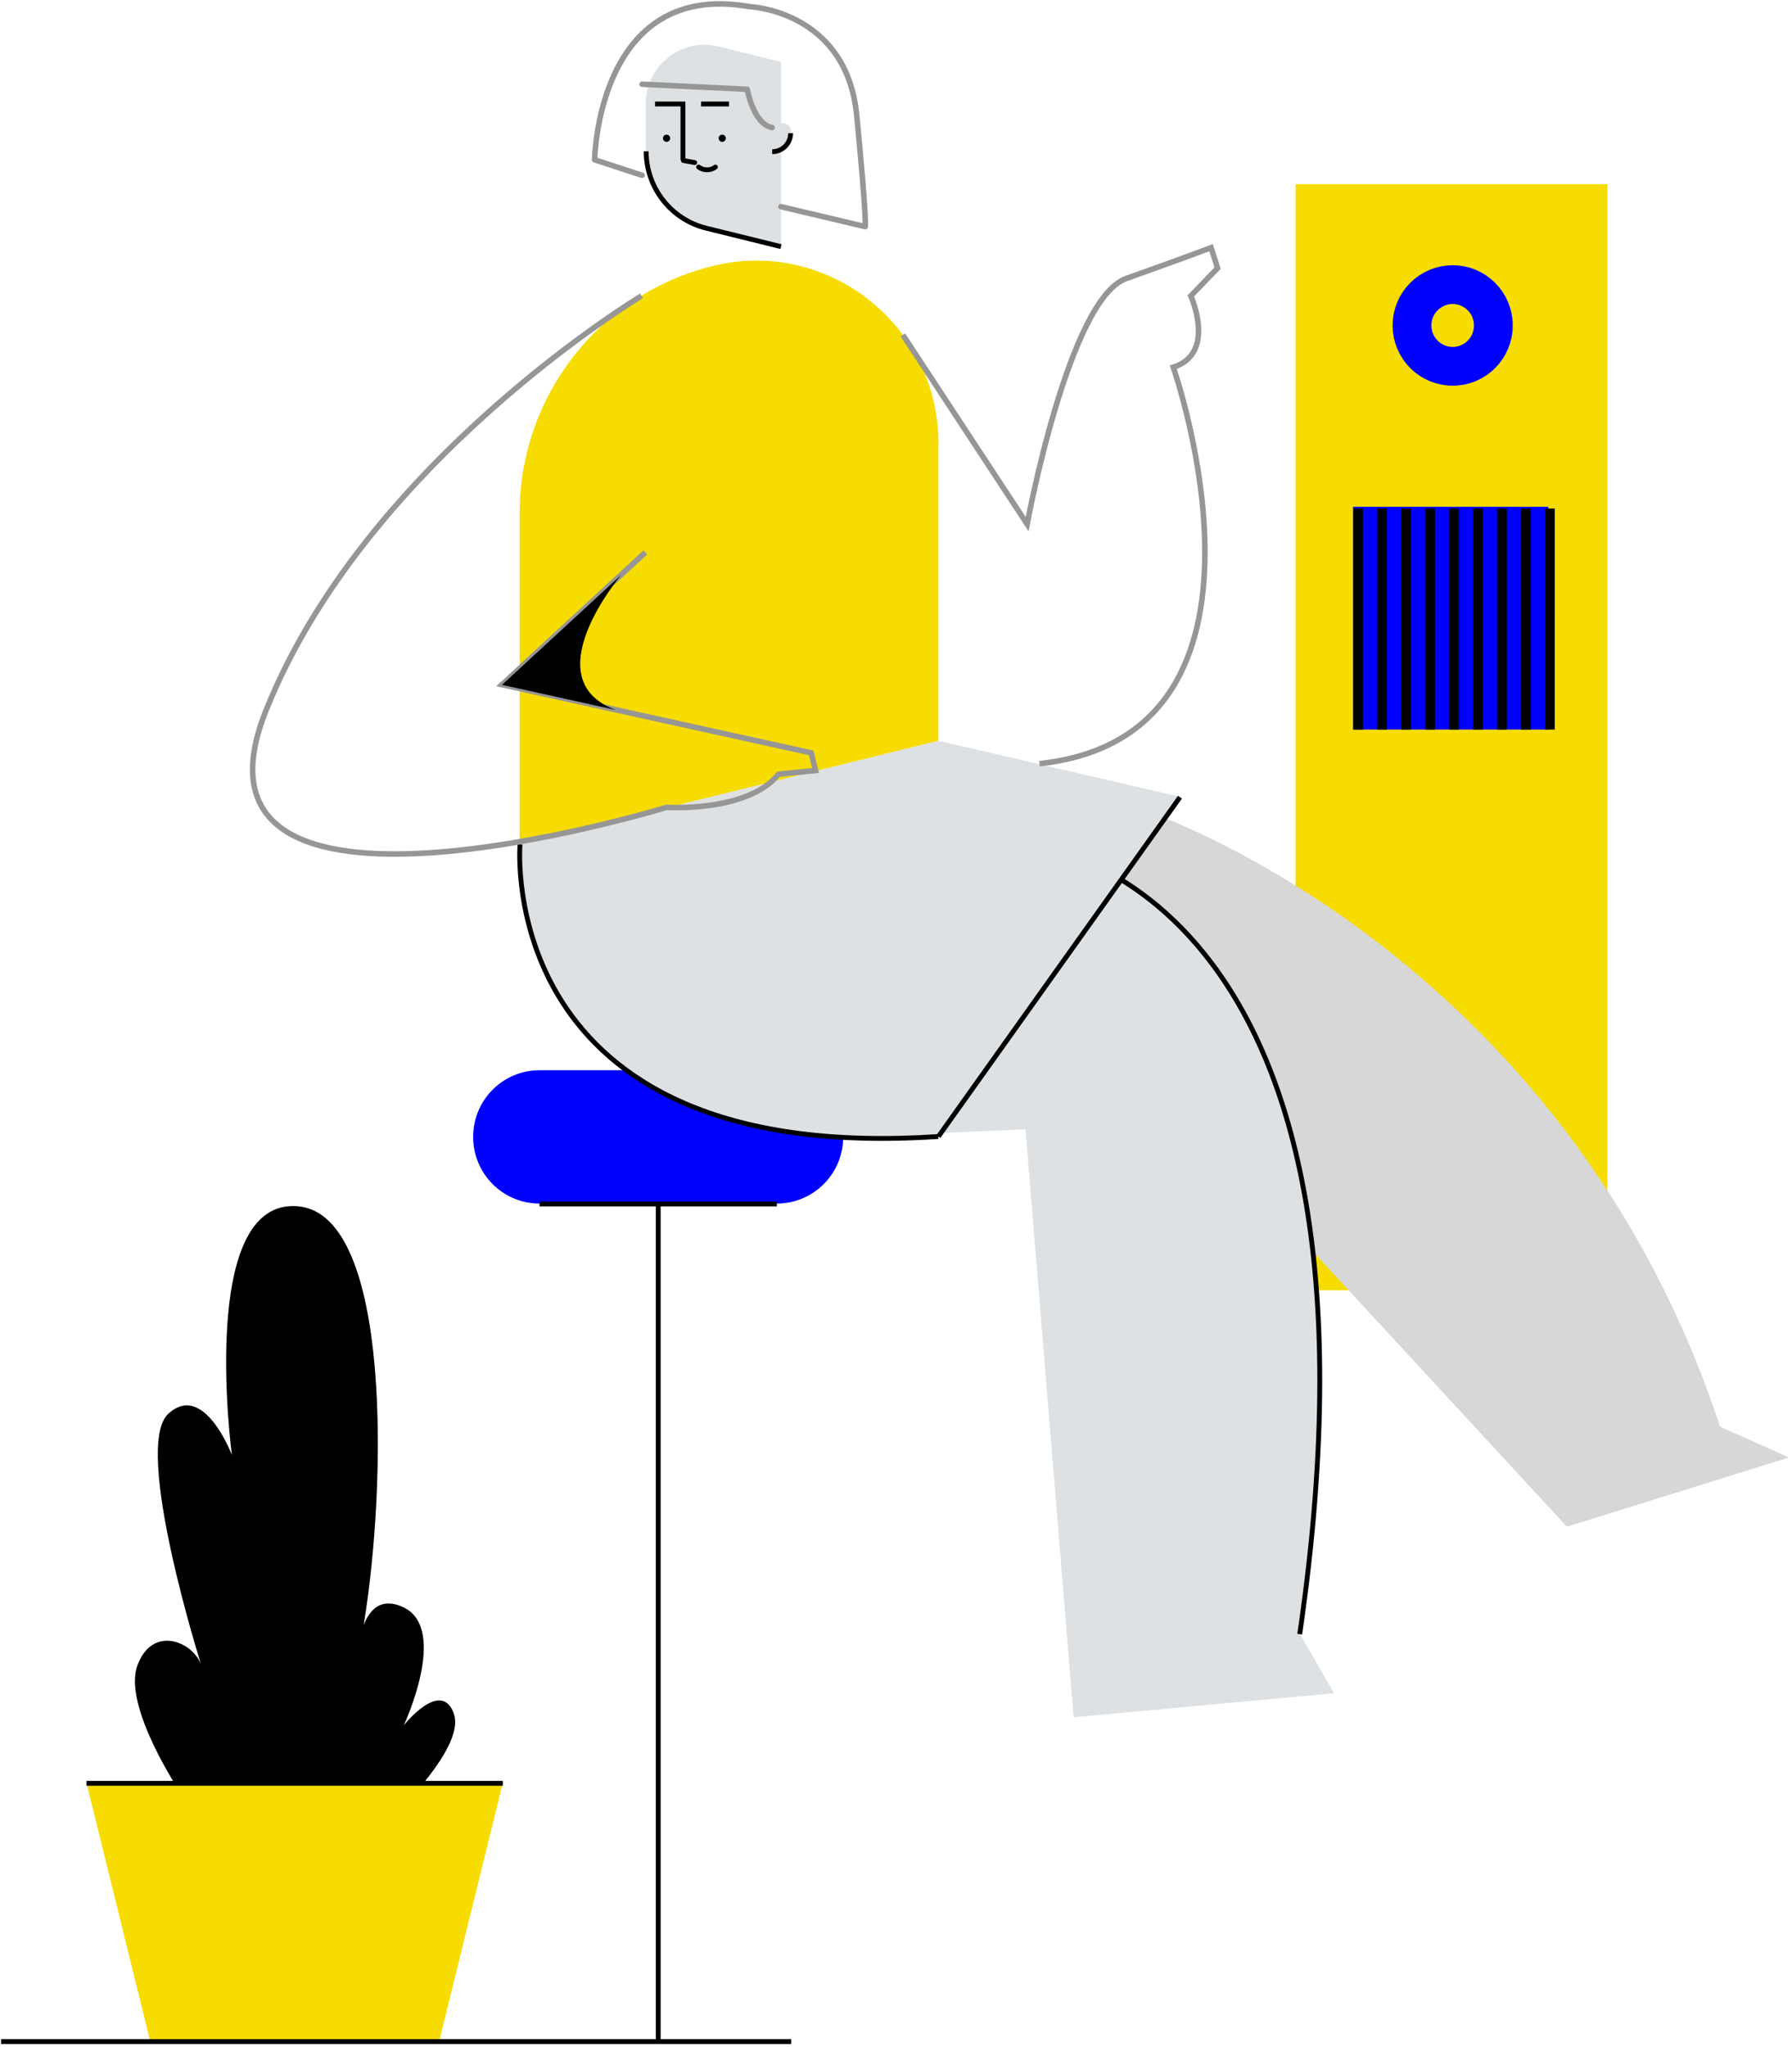 <svg xmlns="http://www.w3.org/2000/svg" width="324" height="370" viewBox="0 0 324 370" fill="none"><path d="M290.638 33.285H234.245V233.231H290.638V33.285Z" fill="#F6DC00"></path><path d="M279.953 91.603H244.634V131.87H279.953V91.603Z" fill="#0000FE"></path><path d="M270.006 58.829C270.006 62.915 266.704 66.212 262.65 66.212C258.595 66.212 255.294 62.915 255.294 58.829C255.294 54.743 258.595 51.446 262.65 51.446C266.704 51.446 270.006 54.743 270.006 58.829Z" stroke="#0000FE" stroke-width="7.01"></path><line x1="245.564" y1="91.912" x2="245.564" y2="131.87" stroke="black" stroke-width="1.752"></line><line x1="249.898" y1="91.912" x2="249.898" y2="131.87" stroke="black" stroke-width="1.752"></line><line x1="254.232" y1="91.912" x2="254.232" y2="131.87" stroke="black" stroke-width="1.752"></line><line x1="258.565" y1="91.912" x2="258.565" y2="131.87" stroke="black" stroke-width="1.752"></line><line x1="262.899" y1="91.912" x2="262.899" y2="131.87" stroke="black" stroke-width="1.752"></line><line x1="267.233" y1="91.912" x2="267.233" y2="131.87" stroke="black" stroke-width="1.752"></line><line x1="271.567" y1="91.912" x2="271.567" y2="131.87" stroke="black" stroke-width="1.752"></line><line x1="275.901" y1="91.912" x2="275.901" y2="131.87" stroke="black" stroke-width="1.752"></line><line x1="280.235" y1="91.912" x2="280.234" y2="131.87" stroke="black" stroke-width="1.752"></line><path d="M140.455 217.551H97.544C90.911 217.551 85.545 212.163 85.545 205.502C85.545 198.842 90.911 193.453 97.544 193.453H140.455C147.088 193.453 152.454 198.842 152.454 205.502C152.454 212.163 147.088 217.551 140.455 217.551Z" fill="#0000FE"></path><path d="M119.008 217.627V369.069M140.453 217.627H97.543" stroke="black" stroke-width="0.876" stroke-miterlimit="10"></path><path d="M207.381 146.641C207.381 146.641 282.618 171.693 310.995 257.89L323.46 263.446L283.308 275.963L218.244 205.502L172.26 174.762" fill="#D7D7D7"></path><path d="M235.068 295.404C255.097 158.036 185.711 152.572 185.711 152.572L153.645 205.503L185.413 204.137L194.114 310.409L241.198 306.068L235.068 295.404Z" fill="#DEE1E3"></path><path d="M234.995 295.384C254.988 158.11 185.713 152.646 185.713 152.646" stroke="black" stroke-width="0.876" stroke-miterlimit="10"></path><path d="M169.668 133.881L93.947 152.572C93.947 152.572 88.935 210.909 169.668 205.502L213.398 144.04L169.668 133.9V133.881Z" fill="#DEE1E3"></path><path d="M94.023 152.611C94.023 152.611 89.011 210.817 169.651 205.429M169.67 205.429L213.344 144.098" stroke="black" stroke-width="0.876" stroke-miterlimit="10"></path><path d="M116.753 18.797V27.366C116.753 33.989 121.262 39.752 127.653 41.342L141.217 44.691V11.2L129.926 8.413C123.218 6.747 116.734 11.855 116.734 18.797" fill="#DEE1E3"></path><path d="M116.829 27.346C116.829 33.932 121.319 39.675 127.692 41.247L141.2 44.578" stroke="black" stroke-width="0.876" stroke-miterlimit="10"></path><path d="M131.232 24.989C131.232 25.344 130.934 25.644 130.58 25.644C130.226 25.644 129.928 25.344 129.928 24.989C129.928 24.633 130.226 24.334 130.58 24.334C130.934 24.334 131.232 24.633 131.232 24.989Z" fill="black"></path><path d="M121.168 24.989C121.168 25.344 120.87 25.644 120.516 25.644C120.162 25.644 119.864 25.344 119.864 24.989C119.864 24.633 120.162 24.334 120.516 24.334C120.87 24.334 121.168 24.633 121.168 24.989Z" fill="black"></path><path d="M131.809 18.797H126.759M123.48 28.919V18.797H118.431" stroke="black" stroke-width="0.876" stroke-miterlimit="10"></path><path d="M139.615 23.979V27.497C141.497 27.497 143.044 25.962 143.044 24.054C143.044 23.942 143.044 23.848 143.044 23.736C142.857 21.603 139.634 21.828 139.634 23.96" fill="#DEE1E3"></path><path d="M139.615 27.421C141.46 27.421 142.951 25.924 142.951 24.072" stroke="black" stroke-width="0.876" stroke-miterlimit="10"></path><path d="M126.311 30.189C127.149 30.863 128.509 30.863 129.348 30.189" stroke="black" stroke-width="0.876" stroke-linecap="round" stroke-linejoin="round"></path><path d="M123.554 29.012L125.604 29.386" stroke="black" stroke-width="0.876" stroke-miterlimit="10" stroke-linecap="round"></path><path d="M116.102 31.688L107.512 28.881C107.512 28.881 107.978 -3.712 135.572 1.209C135.572 1.209 153.049 1.92 154.894 20.836C156.739 39.751 156.44 40.968 156.44 40.968L141.199 37.357M116.102 15.223L135.106 16.14C135.106 16.14 136.187 22.389 139.597 23.062" stroke="#969696" stroke-linecap="round" stroke-linejoin="round" style="mix-blend-mode:difference"></path><path d="M169.669 80.203V133.881L93.948 152.573V92.794C93.948 71.596 108.369 53.13 128.865 48.078C149.621 42.951 169.688 58.742 169.688 80.203" fill="#F6DC00"></path><path d="M115.99 53.484C115.99 53.484 66 83.458 48.038 128.567C30.077 173.677 120.518 145.93 120.518 145.93C120.518 145.93 135.237 146.884 140.752 139.943L147.46 139.269L146.659 136.089L90.762 123.759L116.68 99.847" stroke="#969696" stroke-miterlimit="10" style="mix-blend-mode:difference"></path><path d="M90.78 123.796L111.313 128.323C96.332 122.767 112.3 103.944 112.3 103.926L90.78 123.777V123.796Z" fill="black"></path><path d="M163.24 60.538L185.711 94.74C185.711 94.74 193.22 54.046 203.635 50.341C214.069 46.637 218.969 44.766 218.969 44.766L220.143 48.47L215.299 53.484C215.299 53.484 220.013 63.906 212.131 66.376C212.131 66.376 235.44 132.908 187.947 138.034" stroke="#969696" stroke-miterlimit="10" style="mix-blend-mode:difference"></path><path d="M82.078 309.792C79.768 303.3 73.004 311.869 73.004 311.869C73.004 311.869 81.147 294.506 73.004 290.558C68.98 288.612 66.874 290.895 65.756 293.72C69.93 268.462 70.824 219.76 53.999 218.057C35.628 216.205 41.926 262.999 41.926 262.999C41.926 262.999 36.858 249.565 30.392 255.59C23.927 261.614 36.392 300.998 36.392 300.998C35.013 296.826 27.616 293.589 24.858 300.998C22.082 308.407 32.703 324.161 32.703 324.161L69.147 330.186C69.147 330.186 84.37 316.284 82.059 309.792" fill="black"></path><path d="M79.377 369.102H27.188L15.636 322.271H90.91L79.377 369.102Z" fill="#F6DC00"></path><path d="M15.636 322.346H90.911M0.192 369.027L143.044 369.027" stroke="black" stroke-width="0.876" stroke-miterlimit="10"></path></svg>